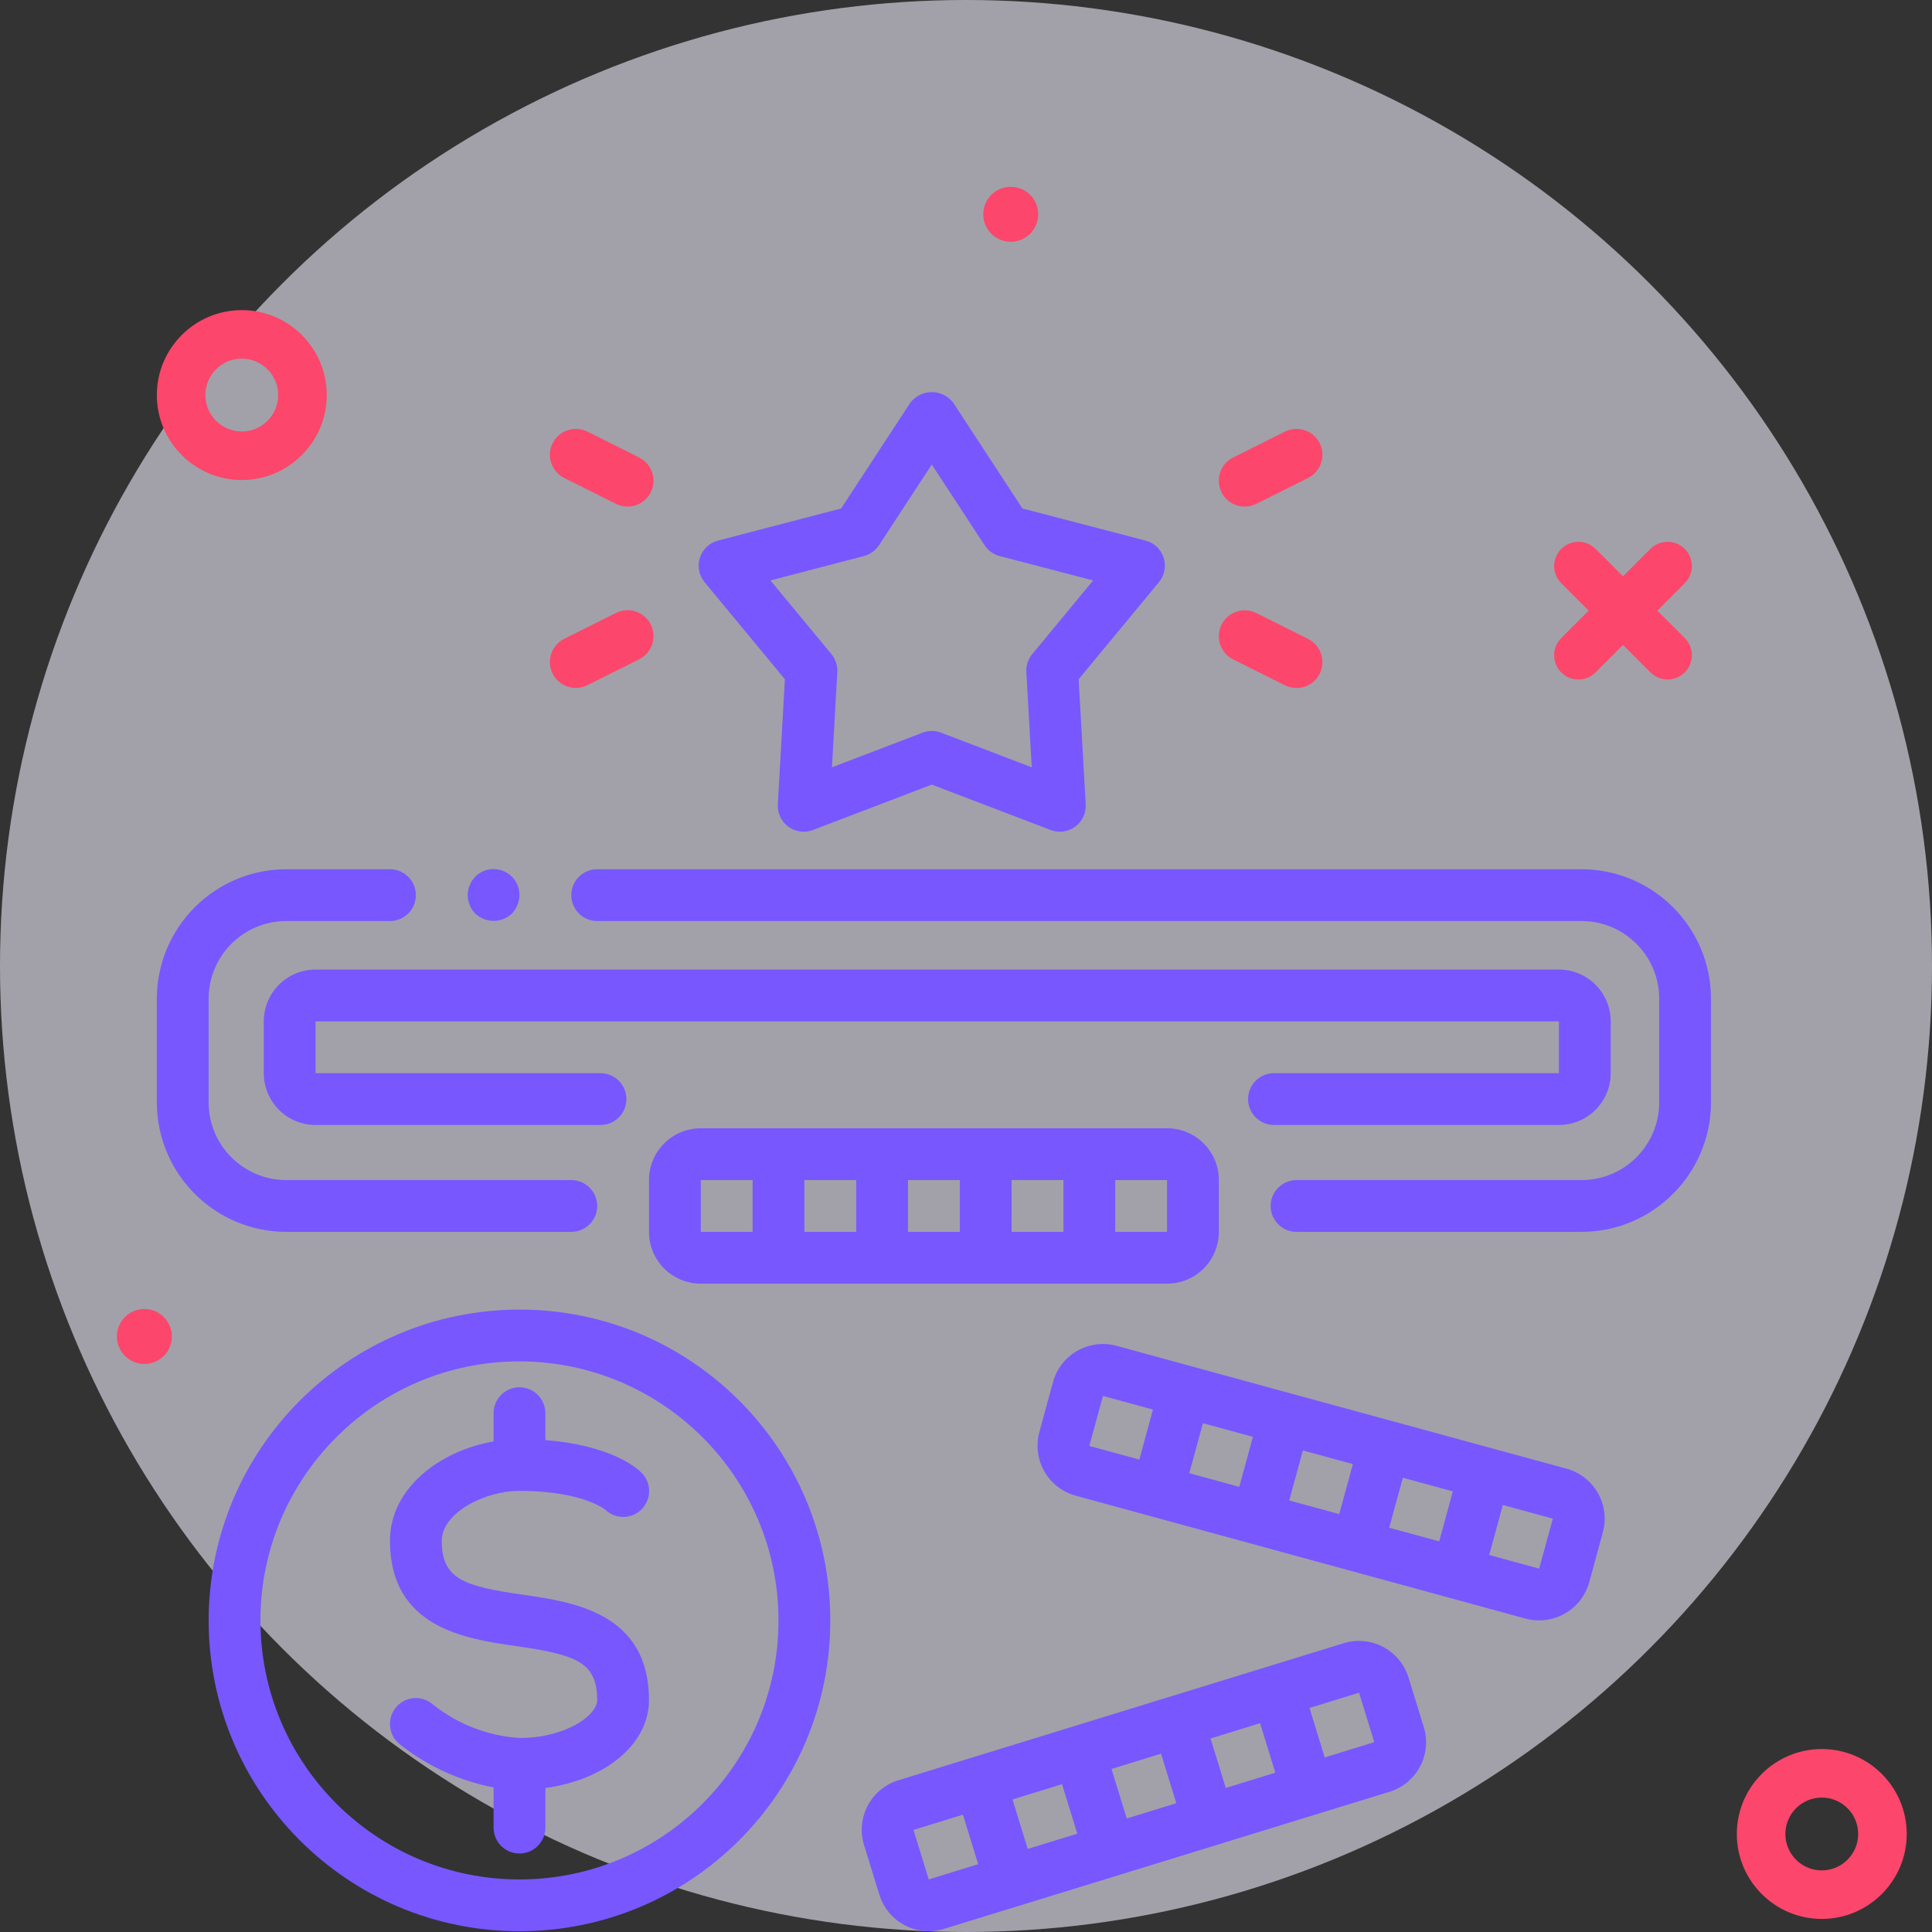 <?xml version="1.0" encoding="UTF-8"?>
<svg width="271px" height="271px" viewBox="0 0 271 271" version="1.1" xmlns="http://www.w3.org/2000/svg" xmlns:xlink="http://www.w3.org/1999/xlink">
    <rect x="0" y="0" width="271" height="271" fill="#333333" stroke="none"/>
    <title>Group 53</title>
    <g id="Home" stroke="none" stroke-width="1" fill="none" fill-rule="evenodd">
        <g id="home-page-final_5" transform="translate(-1070, -6223)">
            <g id="Content" transform="translate(97, 4338)">
                <g id="Group-80" transform="translate(1, 1852)">
                    <g id="Group-53" transform="translate(972, 33)">
                        <circle id="Oval" fill="#ECEBF8" opacity="0.6" cx="135.5" cy="135.5" r="135.5"></circle>
                        <path d="M188.487,230.488 C192.319,229.32 196.374,231.464 197.57,235.288 L197.57,235.288 L199.71,242.245 C200.283,244.088 200.096,246.082 199.19,247.785 C198.29,249.495 196.745,250.774 194.895,251.336 L194.895,251.336 L184.482,254.539 L170.603,258.812 L142.815,267.366 L142.797,267.366 L132.399,270.566 C131.702,270.782 130.977,270.894 130.248,270.894 C127.065,270.875 124.266,268.79 123.338,265.746 L123.338,265.746 L121.2,258.802 C120.633,256.959 120.821,254.968 121.723,253.265 C122.624,251.56 124.166,250.286 126.007,249.719 L126.007,249.719 L136.414,246.514 L164.179,237.969 Z M72.866,183.693 C96.946,183.693 116.467,203.214 116.467,227.294 C116.467,251.372 96.946,270.894 72.866,270.894 C48.788,270.894 29.267,251.372 29.267,227.294 C29.293,203.224 48.798,183.72 72.866,183.693 Z M135.07,254.544 L128.138,256.683 L130.273,263.627 L137.205,261.486 L135.07,254.544 Z M72.866,190.96 C52.801,190.96 36.533,207.228 36.533,227.294 C36.533,247.359 52.801,263.627 72.866,263.627 C92.932,263.627 109.2,247.359 109.2,227.294 C109.179,207.236 92.924,190.983 72.866,190.96 Z M72.866,194.594 C74.873,194.594 76.5,196.221 76.5,198.226 L76.5,198.226 L76.5,202.008 C85.609,202.707 89.272,205.86 89.969,206.559 C91.391,207.958 91.417,210.243 90.029,211.677 C88.64,213.109 86.355,213.154 84.911,211.776 C84.872,211.745 84.729,211.633 84.466,211.472 L84.311,211.38 C83.026,210.635 79.592,209.127 72.866,209.127 C67.929,209.127 61.967,212.241 61.967,216.114 C61.967,221.538 65.099,222.501 73.386,223.697 C80.414,224.71 91.033,226.243 91.033,238.473 C91.033,244.661 84.889,249.668 76.5,250.802 L76.5,250.802 L76.5,256.36 C76.5,258.366 74.873,259.993 72.866,259.993 C70.86,259.993 69.233,258.366 69.233,256.36 L69.233,256.36 L69.233,250.722 C64.379,249.784 59.826,247.677 55.971,244.582 C54.446,243.276 54.268,240.982 55.572,239.457 C56.876,237.934 59.169,237.754 60.695,239.058 C64.171,241.847 68.42,243.496 72.866,243.782 C79.407,243.782 83.767,240.588 83.767,238.473 C83.767,233.049 80.635,232.086 72.347,230.89 C65.32,229.877 54.7,228.344 54.7,216.114 C54.7,208.759 61.687,203.502 69.233,202.188 L69.233,202.188 L69.233,198.226 C69.233,196.221 70.86,194.594 72.866,194.594 Z M148.971,250.266 L142.024,252.407 L144.159,259.351 L151.107,257.21 L148.971,250.266 Z M162.86,245.99 L155.913,248.131 L158.05,255.075 L164.998,252.934 L162.86,245.99 Z M176.752,241.714 L169.804,243.855 L171.94,250.797 L178.887,248.658 L176.752,241.714 Z M190.631,237.438 L183.684,239.579 L185.819,246.511 L192.767,244.37 L190.631,237.438 Z M147.702,193.867 C148.763,190 152.758,187.723 156.627,188.781 L156.627,188.781 L181.166,195.487 L219.719,206.005 C221.58,206.509 223.165,207.732 224.125,209.405 C225.083,211.076 225.339,213.062 224.835,214.922 L224.835,214.922 L222.924,221.934 C222.054,225.104 219.172,227.298 215.885,227.294 C215.243,227.294 214.604,227.209 213.986,227.04 L213.986,227.04 L189.435,220.332 L150.879,209.796 C147.01,208.734 144.735,204.741 145.791,200.872 L145.791,200.872 Z M210.806,211.103 L208.891,218.117 L215.897,220.028 L217.818,213.014 L210.806,211.103 Z M196.778,207.281 L194.864,214.293 L201.876,216.204 L203.787,209.192 L196.778,207.281 Z M182.757,203.455 L180.841,210.468 L187.855,212.379 L189.766,205.366 L182.757,203.455 Z M168.737,199.633 L166.821,206.642 L173.833,208.557 L175.745,201.544 L168.737,199.633 Z M154.711,195.806 L152.8,202.82 L159.812,204.731 L161.723,197.719 L154.711,195.806 Z M163.7,158.261 C167.714,158.261 170.967,161.514 170.967,165.528 L170.967,165.528 L170.967,172.794 C170.967,176.808 167.714,180.061 163.7,180.061 L163.7,180.061 L98.3,180.061 C94.286,180.061 91.033,176.808 91.033,172.794 L91.033,172.794 L91.033,165.528 C91.033,161.514 94.286,158.261 98.3,158.261 L98.3,158.261 Z M221.833,121.927 C231.862,121.938 239.988,130.065 240,140.094 L240,140.094 L240,154.627 C239.988,164.654 231.862,172.781 221.833,172.794 L221.833,172.794 L181.866,172.794 C179.86,172.794 178.233,171.168 178.233,169.16 C178.233,167.154 179.86,165.528 181.866,165.528 L181.866,165.528 L221.833,165.528 C227.854,165.528 232.733,160.646 232.733,154.627 L232.733,154.627 L232.733,140.094 C232.733,134.073 227.854,129.193 221.833,129.193 L221.833,129.193 L83.767,129.193 C81.761,129.193 80.134,127.567 80.134,125.561 C80.134,123.553 81.761,121.927 83.767,121.927 L83.767,121.927 Z M54.7,121.927 C56.706,121.927 58.333,123.553 58.333,125.561 C58.333,127.567 56.706,129.193 54.7,129.193 L54.7,129.193 L40.167,129.193 C34.146,129.193 29.267,134.073 29.267,140.094 L29.267,140.094 L29.267,154.627 C29.267,160.646 34.146,165.528 40.167,165.528 L40.167,165.528 L80.134,165.528 C82.14,165.528 83.767,167.154 83.767,169.16 C83.767,171.168 82.14,172.794 80.134,172.794 L80.134,172.794 L40.167,172.794 C30.138,172.781 22.012,164.654 22,154.627 L22,154.627 L22,140.094 C22.012,130.065 30.138,121.938 40.167,121.927 L40.167,121.927 Z M134.634,165.528 L127.366,165.528 L127.366,172.794 L134.634,172.794 L134.634,165.528 Z M120.099,165.528 L112.833,165.528 L112.833,172.794 L120.099,172.794 L120.099,165.528 Z M149.167,165.528 L141.901,165.528 L141.901,172.794 L149.167,172.794 L149.167,165.528 Z M163.7,165.528 L156.434,165.528 L156.434,172.794 L163.7,172.794 L163.7,165.528 Z M105.566,165.528 L98.3,165.528 L98.3,172.794 L105.566,172.794 L105.566,165.528 Z M218.667,136 C222.681,136 225.934,139.253 225.934,143.267 L225.934,143.267 L225.934,150.533 C225.934,154.546 222.681,157.801 218.667,157.801 L218.667,157.801 L178.7,157.801 C176.693,157.801 175.066,156.173 175.066,154.167 C175.066,152.16 176.693,150.533 178.7,150.533 L178.7,150.533 L218.667,150.533 L218.667,143.267 L44.267,143.267 L44.267,150.533 L84.233,150.533 C86.241,150.533 87.868,152.16 87.868,154.167 C87.868,156.173 86.241,157.801 84.233,157.801 L84.233,157.801 L44.267,157.801 C40.253,157.801 37,154.546 37,150.533 L37,150.533 L37,143.267 C37,139.253 40.253,136 44.267,136 L44.267,136 Z M66.654,122.981 C67.693,121.933 69.263,121.617 70.627,122.183 C71.989,122.75 72.876,124.084 72.866,125.561 C72.861,126.035 72.763,126.504 72.576,126.941 C72.4,127.385 72.141,127.793 71.813,128.14 C70.759,129.152 69.208,129.451 67.853,128.902 C67.407,128.728 67.001,128.468 66.654,128.14 C65.99,127.444 65.614,126.522 65.599,125.561 C65.608,125.316 65.633,125.073 65.673,124.834 C65.712,124.606 65.786,124.385 65.89,124.18 C65.97,123.947 66.08,123.728 66.218,123.525 L66.218,123.525 Z M130.701,55 C131.902,55 133.029,55.57 133.741,56.535 L133.741,56.535 L143.418,71.324 L160.683,75.828 C161.884,76.141 162.844,77.046 163.226,78.227 C163.607,79.409 163.358,80.705 162.564,81.661 L162.564,81.661 L151.301,95.281 L152.294,112.82 C152.366,114.052 151.807,115.235 150.812,115.963 C149.816,116.692 148.519,116.865 147.366,116.424 L147.366,116.424 L130.701,110.056 L114.03,116.424 C112.879,116.865 111.582,116.692 110.586,115.963 C109.591,115.235 109.032,114.052 109.104,112.82 L109.104,112.82 L110.097,95.281 L98.832,81.661 C98.042,80.703 97.794,79.409 98.177,78.227 C98.558,77.046 99.517,76.141 100.718,75.828 L100.718,75.828 L117.984,71.324 L127.66,56.535 C128.372,55.57 129.5,55 130.701,55 Z M130.701,65.162 L123.299,76.472 C122.805,77.227 122.047,77.771 121.174,77.997 L121.174,77.997 L108.069,81.417 L116.622,91.75 C117.205,92.455 117.501,93.357 117.45,94.272 L117.45,94.272 L116.695,107.632 L129.41,102.771 C130.247,102.451 131.17,102.451 132.005,102.771 L132.005,102.771 L144.722,107.632 L143.966,94.272 C143.915,93.357 144.211,92.455 144.795,91.75 L144.795,91.75 L153.332,81.42 L140.228,78.002 C139.354,77.774 138.596,77.23 138.102,76.475 L138.102,76.475 L130.701,65.162 Z" fill="#7857FF"></path>
                        <path d="M33.917,50.308 C31.1,50.308 28.81,52.599 28.81,55.415 C28.81,58.232 31.1,60.523 33.917,60.523 C36.733,60.523 39.024,58.232 39.024,55.415 C39.024,52.599 36.733,50.308 33.917,50.308 M33.917,67.332 C27.346,67.332 22,61.986 22,55.415 C22,48.845 27.346,43.499 33.917,43.499 C40.487,43.499 45.834,48.845 45.834,55.415 C45.834,61.986 40.487,67.332 33.917,67.332 M255.538,245.335 C262.109,245.335 267.456,250.681 267.456,257.252 C267.456,263.822 262.109,269.168 255.538,269.168 C248.968,269.168 243.622,263.822 243.622,257.252 C243.622,250.681 248.968,245.335 255.538,245.335 Z M255.538,252.144 C252.722,252.144 250.432,254.435 250.432,257.252 C250.432,260.069 252.722,262.358 255.538,262.358 C258.355,262.358 260.646,260.069 260.646,257.252 C260.646,254.435 258.355,252.144 255.538,252.144 Z M20.252,183.611 C22.381,183.611 24.107,185.337 24.107,187.466 C24.107,189.595 22.381,191.321 20.252,191.321 C18.123,191.321 16.397,189.595 16.397,187.466 C16.397,185.337 18.123,183.611 20.252,183.611 Z M171.348,87.621 C172.246,85.825 174.428,85.097 176.224,85.993 L176.224,85.993 L183.491,89.627 C184.652,90.208 185.417,91.364 185.495,92.659 C185.573,93.955 184.954,95.196 183.87,95.911 C182.787,96.628 181.404,96.711 180.243,96.13 L180.243,96.13 L172.976,92.496 C171.18,91.6 170.451,89.418 171.348,87.621 Z M86.41,85.975 C87.571,85.394 88.955,85.479 90.037,86.194 C91.12,86.911 91.74,88.15 91.662,89.446 C91.582,90.743 90.819,91.899 89.658,92.48 L89.658,92.48 L82.392,96.112 C80.595,97.008 78.411,96.28 77.515,94.484 C76.619,92.689 77.347,90.505 79.143,89.609 L79.143,89.609 Z M236.32,76.997 C237.649,78.327 237.649,80.482 236.32,81.811 L232.472,85.658 L236.32,89.505 C237.649,90.835 237.649,92.99 236.32,94.32 C235.655,94.985 234.783,95.317 233.913,95.317 C233.042,95.317 232.17,94.985 231.506,94.32 L227.658,90.472 L223.811,94.32 C223.146,94.985 222.275,95.317 221.404,95.317 C220.534,95.317 219.662,94.985 218.997,94.32 C217.668,92.99 217.668,90.835 218.997,89.505 L222.843,85.658 L218.997,81.811 C217.668,80.482 217.668,78.327 218.997,76.997 C220.327,75.668 222.482,75.668 223.811,76.997 L227.658,80.844 L231.506,76.997 C232.835,75.668 234.99,75.668 236.32,76.997 Z M78.762,60.761 C79.845,60.045 81.229,59.962 82.392,60.541 L82.392,60.541 L89.658,64.175 C91.453,65.072 92.183,67.255 91.285,69.052 C90.388,70.846 88.204,71.576 86.41,70.678 L86.41,70.678 L79.143,67.046 C77.981,66.465 77.217,65.309 77.139,64.014 C77.059,62.716 77.68,61.477 78.762,60.761 Z M180.239,60.541 C181.4,59.962 182.784,60.045 183.867,60.761 C184.951,61.477 185.57,62.716 185.492,64.014 C185.414,65.309 184.648,66.465 183.488,67.046 L183.488,67.046 L176.221,70.678 C175.717,70.929 175.163,71.061 174.599,71.061 C172.913,71.064 171.446,69.905 171.057,68.263 C170.669,66.622 171.463,64.929 172.973,64.175 L172.973,64.175 Z M141.777,26.204 C143.907,26.204 145.632,27.929 145.632,30.059 C145.632,32.188 143.907,33.914 141.777,33.914 C139.648,33.914 137.922,32.188 137.922,30.059 C137.922,27.929 139.648,26.204 141.777,26.204 Z" fill="#FC466B"></path>
                    </g>
                </g>
            </g>
        </g>
    </g>
</svg>